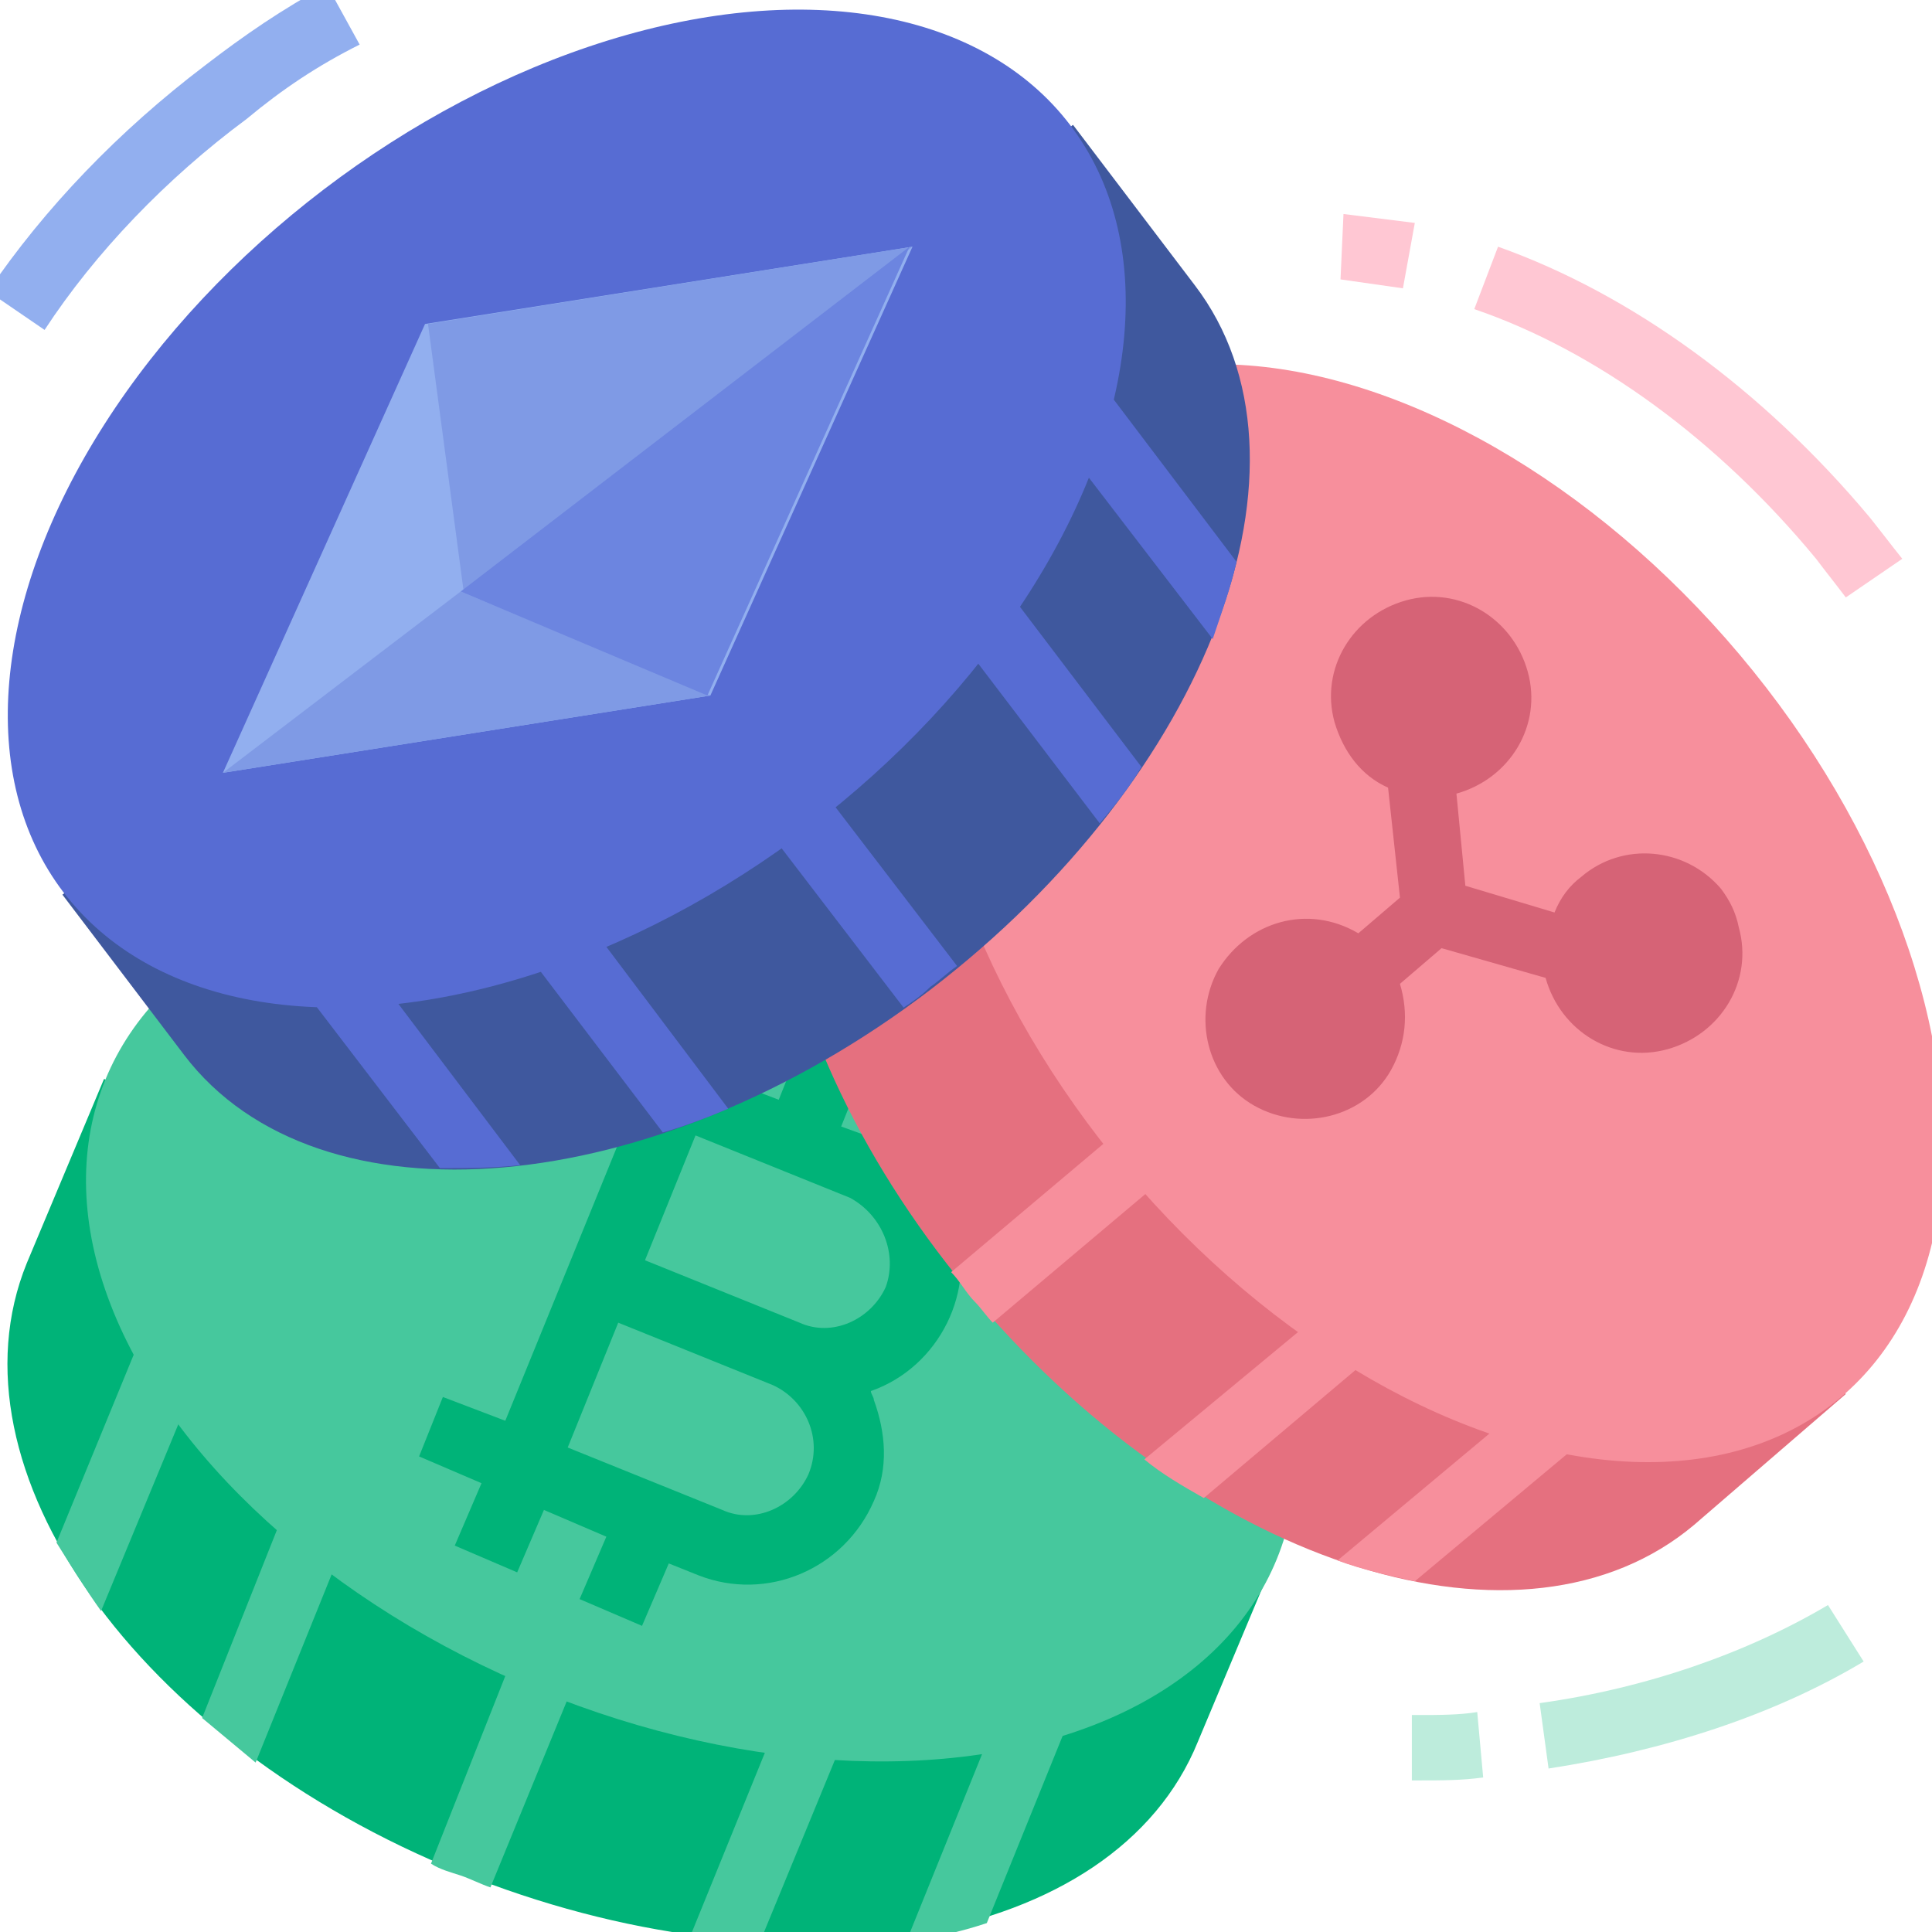 <?xml version="1.0" encoding="utf-8"?>
<!-- Generator: Adobe Illustrator 26.3.1, SVG Export Plug-In . SVG Version: 6.00 Build 0)  -->
<svg version="1.1" id="Layer_1" xmlns="http://www.w3.org/2000/svg" xmlns:xlink="http://www.w3.org/1999/xlink" x="0px" y="0px"
	 width="65px" height="65px" viewBox="0 0 65 65" style="enable-background:new 0 0 65 65;" xml:space="preserve">
<style type="text/css">
	.st0{fill:#00B378;}
	.st1{fill:#46C89D;}
	.st2{fill:#E5707F;}
	.st3{fill:#F78F9C;}
	.st4{fill:#3F589E;}
	.st5{fill:#576CD3;}
	.st6{fill:#92AFEF;}
	.st7{fill:#FFC7D3;}
	.st8{fill:#BDECDC;}
	.st9{fill:#7F9AE5;}
	.st10{fill:#6C85E0;}
	.st11{fill:#D66376;}
</style>
<g id="FLAT">
	<path class="st0" d="M3.5,36.3l-2.6,6.2c-2.8,6.9,3.7,16.1,14.6,20.5s22,2.5,24.8-4.4l2.6-6.2L3.5,36.3z"/>
	<path class="st1" d="M25.5,65.5L29,57l-2.1-0.9l-3.7,9.1C24,65.3,24.8,65.4,25.5,65.5z"/>
	<path class="st1" d="M14.5,62.7c0.3,0.2,0.7,0.3,1,0.4c0.3,0.1,0.7,0.3,1,0.4l4.1-10l-2.1-0.9L14.5,62.7z"/>
	<path class="st1" d="M6.8,57.8c0.6,0.5,1.2,1,1.8,1.5l4-9.9l-2.1-0.9L6.8,57.8z"/>
	<path class="st1" d="M3.4,54.2L7,45.5l-2.1-0.9l-3,7.3C2.4,52.7,2.9,53.5,3.4,54.2z"/>
	<ellipse transform="matrix(0.379 -0.925 0.925 0.379 -26.651 49.117)" class="st1" cx="23.3" cy="44.4" rx="13.5" ry="21.3"/>
	<path class="st0" d="M31.8,40.7c-0.5-1.1-1.3-2-2.4-2.4l-1.1-0.4l0.8-2l-2.1-0.9l-0.8,2l-2.1-0.8l0.9-2.1L23,33.3l-0.9,2.1L20,34.5
		l-0.9,2.1l2.1,0.9L17,47.8L14.9,47L14.1,49l2.1,0.9L15.3,52l2.1,0.9l0.9-2.1l2.1,0.9l-0.9,2.1l2.1,0.9l0.9-2.1l1,0.4
		c2.3,0.9,4.9-0.2,5.9-2.5c0.5-1.1,0.4-2.3,0-3.4c0-0.1-0.1-0.2-0.1-0.3c2.3-0.8,3.6-3.4,2.8-5.7C31.9,40.9,31.9,40.8,31.8,40.7
		L31.8,40.7z M27.2,49.6c-0.5,1.1-1.8,1.7-2.9,1.2l-5.2-2.1l1.7-4.2l5.2,2.1C27.1,47.1,27.7,48.4,27.2,49.6L27.2,49.6z M29.8,43.3
		c-0.5,1.1-1.8,1.7-2.9,1.2l-5.2-2.1l1.7-4.2l5.2,2.1C29.7,40.9,30.2,42.2,29.8,43.3L29.8,43.3z"/>
	<path class="st2" d="M62.1,46.9l-5.1,4.4c-5.7,4.8-16.4,1.5-24.1-7.5s-9.3-20.1-3.6-25l5.1-4.4"/>
	<path class="st3" d="M39,36.9l-7,5.9c0.3,0.3,0.5,0.7,0.8,1c0.2,0.2,0.4,0.5,0.6,0.7l7-5.9L39,36.9z"/>
	<path class="st3" d="M38.5,49.1c0.6,0.5,1.3,0.9,2,1.3l6.4-5.4l-1.4-1.7L38.5,49.1z"/>
	<path class="st3" d="M47.6,53.2l6.7-5.6l-1.4-1.7l-7.9,6.6C45.8,52.8,46.7,53,47.6,53.2z"/>
	<ellipse transform="matrix(0.765 -0.644 0.644 0.765 -8.439 38.279)" class="st3" cx="48.2" cy="30.7" rx="13.5" ry="21.3"/>
	<path class="st1" d="M30.5,65.3c0.9-0.1,1.8-0.3,2.7-0.6l3.2-7.9l-2.1-0.9L30.5,65.3z"/>
	<path class="st4" d="M40.2,9.6l-4.1-5.4L2.1,30.1l4.1,5.4c4.5,5.9,15.8,4.9,25.1-2.2C40.7,26.1,44.7,15.5,40.2,9.6z"/>
	<g>
		<path class="st5" d="M41.6,18.9L36,11.5l-1.8,1.4l6.6,8.6C41.1,20.6,41.4,19.8,41.6,18.9z"/>
		<path class="st5" d="M38.4,25.8l-6.6-8.7L30,18.5l7,9.2C37.5,27.1,38,26.5,38.4,25.8z"/>
		<path class="st5" d="M26,24.4l-1.8,1.4l6.2,8.1c0.3-0.2,0.6-0.4,0.9-0.7c0.3-0.2,0.6-0.5,0.9-0.7L26,24.4z"/>
		<path class="st5" d="M18.1,28.8l-1.8,1.4l6,7.9c0.7-0.2,1.5-0.5,2.2-0.8L18.1,28.8z"/>
		<path class="st5" d="M10.1,29.4l-1.8,1.4l6.5,8.5c0.9,0,1.8,0,2.7-0.1L10.1,29.4z"/>
		
			<ellipse transform="matrix(0.795 -0.606 0.606 0.795 -6.479 15.091)" class="st5" cx="19.1" cy="17.1" rx="21.3" ry="13.5"/>
	</g>
	<path class="st6" d="M30.7,8.3l-16.4,2.6L7.5,26l16.4-2.6L30.7,8.3z"/>
	<path class="st6" d="M1.5,11.1l-1.9-1.3C1.5,7,4,4.4,6.9,2.2c1.3-1,2.6-1.9,4.1-2.7l1.1,2C10.7,2.2,9.5,3,8.3,4
		C5.6,6,3.2,8.5,1.5,11.1z"/>
	<path class="st7" d="M62.1,20.1c-0.3-0.4-0.7-0.9-1-1.3c-3.3-4-7.4-7-11.5-8.4l0.8-2.1c4.5,1.6,8.9,4.8,12.5,9.1
		c0.4,0.5,0.7,0.9,1.1,1.4L62.1,20.1z"/>
	<path class="st7" d="M47.2,9.7c-0.7-0.1-1.4-0.2-2.1-0.3l0.1-2.2c0.8,0.1,1.6,0.2,2.4,0.3L47.2,9.7z"/>
	<path class="st8" d="M47.5,59.9l0-2.2l0.2,0c0.7,0,1.4,0,2-0.1l0.2,2.2c-0.7,0.1-1.4,0.1-2.2,0.1L47.5,59.9z"/>
	<path class="st8" d="M52.1,59.5l-0.3-2.2c3.6-0.5,7-1.7,9.7-3.3l1.2,1.9C59.7,57.7,56,58.9,52.1,59.5z"/>
	<path class="st9" d="M14.4,10.9l1.2,9L30.7,8.3L14.4,10.9z"/>
	<path class="st9" d="M15.5,19.9l-8,6.1l16.4-2.6L15.5,19.9z"/>
	<path class="st10" d="M15.5,19.9l8.3,3.5l6.8-15.1L15.5,19.9z"/>
	<path class="st11" d="M57.9,29.9c-1.2-1.4-3.3-1.6-4.7-0.4c-0.4,0.3-0.7,0.7-0.9,1.2l-3-0.9l-0.3-3.1c1.8-0.5,2.9-2.3,2.4-4.1
		c-0.5-1.8-2.3-2.9-4.1-2.4c-1.8,0.5-2.9,2.3-2.4,4.1c0.3,1,0.9,1.8,1.8,2.2l0.4,3.7l-1.4,1.2C44,30.4,42,31,41,32.6
		c-0.9,1.6-0.4,3.7,1.2,4.6c1.6,0.9,3.7,0.4,4.6-1.2c0.5-0.9,0.6-1.9,0.3-2.9l1.4-1.2l3.5,1c0.5,1.8,2.3,2.9,4.1,2.4
		s2.9-2.3,2.4-4.1C58.4,30.7,58.2,30.3,57.9,29.9L57.9,29.9z"/>
</g>
</svg>
